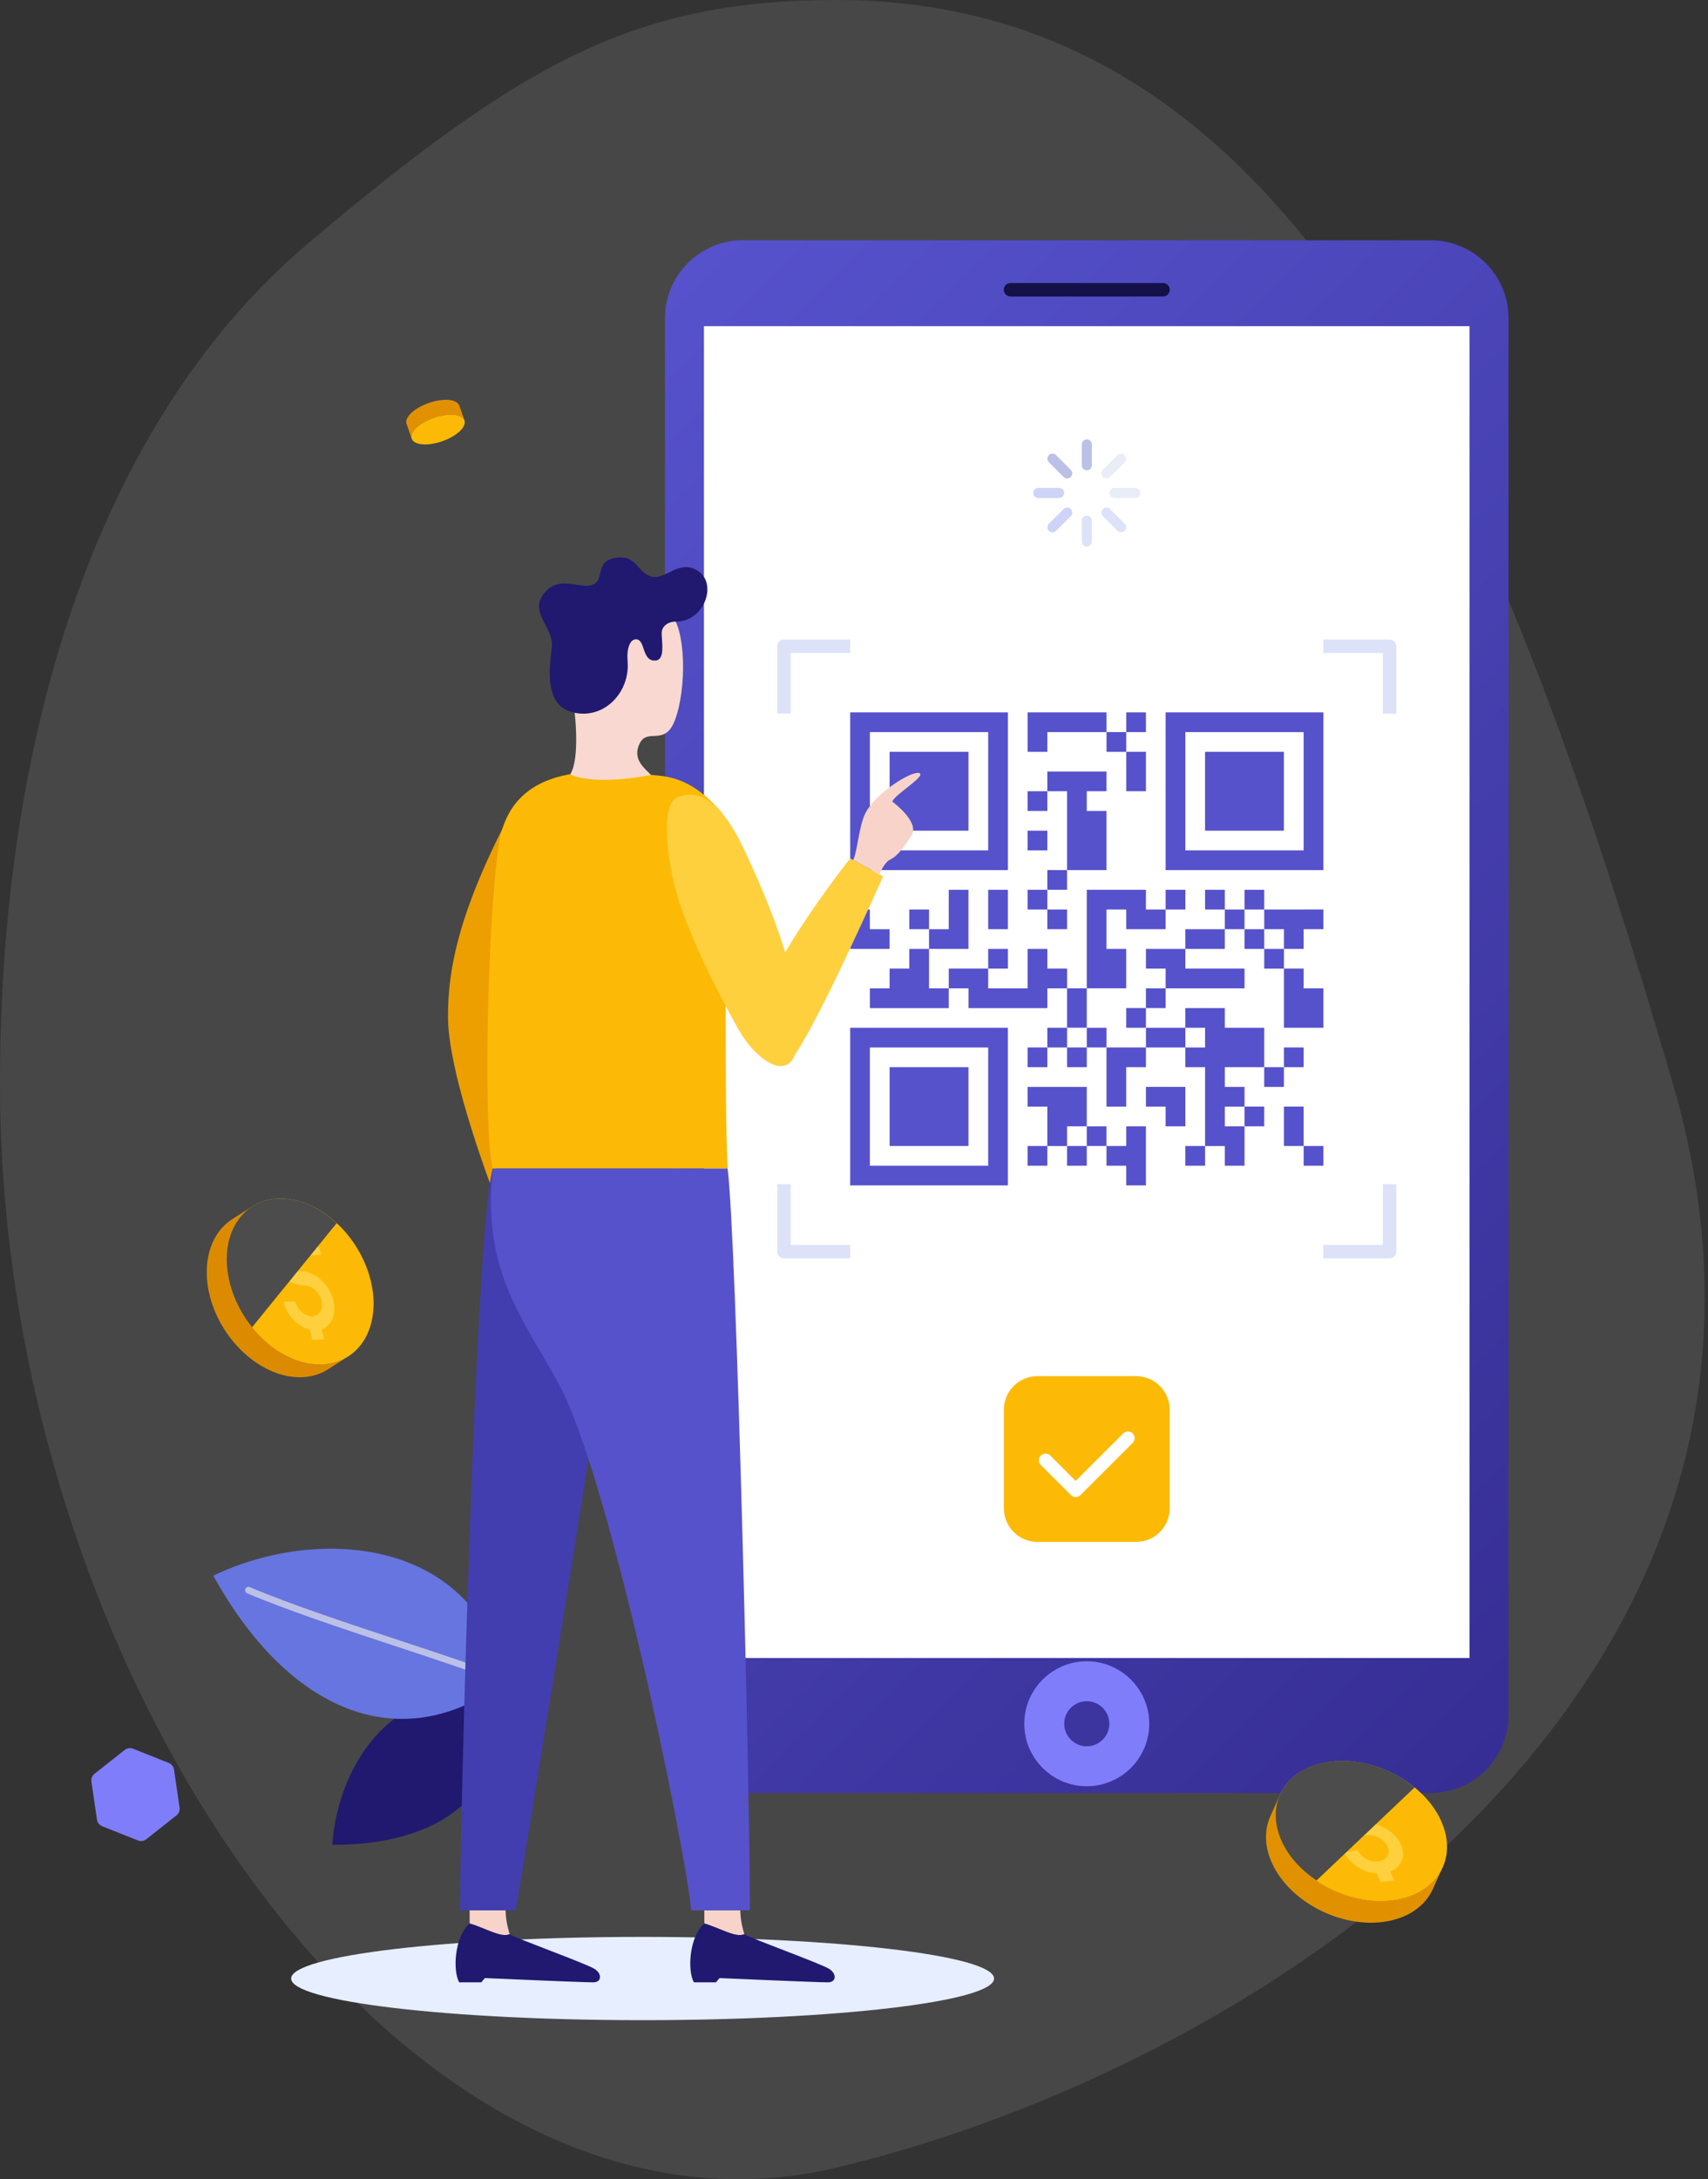 <svg width="385" height="491" viewBox="0 0 385 491" fill="none" xmlns="http://www.w3.org/2000/svg">
<rect x="0" y="0" width="385" height="491" fill="#333333" stroke="none"/>
<path opacity="0.1" d="M-1.16051e-05 244.196C-1.16051e-05 379.062 92.064 511.33 188.545 488.392C285.027 465.455 416.499 378.998 377.091 244.196C337.682 109.394 292.676 0 188.545 0C143.467 0 118.223 13.707 69.643 54.67C21.063 95.632 -1.16051e-05 167.715 -1.16051e-05 244.196Z" fill="white"/>
<g clip-path="url(#clip0_7_1637)">
<g style="mix-blend-mode:multiply">
<path d="M65.628 445.786C65.628 440.604 101.098 436.405 144.849 436.405C188.6 436.405 224.07 440.604 224.07 445.786C224.07 450.967 188.603 455.166 144.849 455.166C101.095 455.166 65.628 450.967 65.628 445.786Z" fill="#E7EEFF"/>
</g>
<path d="M111.77 383.666C114.5 404.08 99.187 415.794 74.913 415.643C76.133 396.728 90.269 376.937 111.77 383.666Z" fill="#20196F"/>
<path d="M113.99 378.803C90.287 396.504 64.874 385.515 48.081 355.004C72.668 343.302 107.388 347.161 113.99 378.803Z" fill="#6775E0"/>
<path d="M113.989 379.559C113.89 379.559 113.789 379.539 113.691 379.499C108.526 377.293 99.527 374.325 89.998 371.181C78.408 367.36 65.275 363.027 55.72 358.994C55.334 358.833 55.155 358.386 55.316 358.002C55.48 357.619 55.925 357.437 56.309 357.601C65.808 361.609 78.911 365.932 90.473 369.745C100.032 372.899 109.061 375.875 114.284 378.106C114.668 378.27 114.848 378.714 114.683 379.1C114.56 379.388 114.279 379.559 113.986 379.559H113.989Z" fill="#BBC0E6"/>
<path d="M167.461 54.132H322.473C332.166 54.132 340.036 61.996 340.036 71.682V386.437C340.036 396.122 332.166 403.986 322.473 403.986H167.461C157.767 403.986 149.898 396.122 149.898 386.437V71.682C149.898 61.996 157.767 54.132 167.461 54.132Z" fill="url(#paint0_linear_7_1637)"/>
<path d="M331.254 73.491H158.679V373.561H331.254V73.491Z" fill="white"/>
<path d="M262.16 66.804H227.776C226.94 66.804 226.261 66.125 226.261 65.289C226.261 64.454 226.94 63.775 227.776 63.775H262.16C262.996 63.775 263.675 64.454 263.675 65.289C263.675 66.125 262.996 66.804 262.16 66.804Z" fill="#131147"/>
<path d="M235.386 388.382C235.386 383.093 239.677 378.805 244.968 378.805C250.259 378.805 254.553 383.093 254.553 388.382C254.553 393.672 250.262 397.957 244.968 397.957C239.674 397.957 235.386 393.669 235.386 388.382Z" stroke="#807DFB" stroke-width="9" stroke-linecap="round" stroke-linejoin="round"/>
<path d="M178.233 160.795H175.202V145.602C175.202 144.767 175.882 144.088 176.718 144.088H191.639V147.117H178.233V160.795Z" fill="#DDE2F8"/>
<path d="M314.735 160.795H311.705V147.117H298.296V144.088H313.22C314.056 144.088 314.735 144.767 314.735 145.602V160.795Z" fill="#DDE2F8"/>
<path d="M191.639 283.516H176.718C175.882 283.516 175.202 282.837 175.202 282.002V266.809H178.233V280.487H191.639V283.516Z" fill="#DDE2F8"/>
<path d="M313.22 283.516H298.296V280.487H311.705V266.809H314.735V282.002C314.735 282.837 314.056 283.516 313.22 283.516Z" fill="#DDE2F8"/>
<path d="M227.194 160.513H191.641V196.038H227.194V160.513ZM222.749 191.597H196.083V164.952H222.749V191.597ZM218.304 169.393H200.526V187.158H218.304V169.393ZM298.298 160.513H262.744V196.038H298.298V160.513ZM293.852 191.597H267.187V164.952H293.852V191.597ZM289.407 169.393H271.63V187.158H289.407V169.393ZM191.636 267.09H227.189V231.564H191.636V267.09ZM196.081 236.006H222.746V262.651H196.081V236.006ZM200.526 258.209H218.304V240.445H200.526V258.209ZM227.191 209.361V200.48H222.746V209.361H227.191ZM236.079 209.361H240.524V204.919H236.079V200.48H231.634V204.922H236.079V209.361ZM218.301 200.477H213.856V209.358H209.411V204.919H204.966V209.361H209.411V213.8H218.299V200.477H218.301ZM209.414 213.8H204.968V218.242H200.523V222.683H196.078V227.125H200.523H209.411H213.856V222.683H209.411V213.8H209.414ZM200.526 209.361H196.081V204.919H191.636V213.8H200.523V209.358L200.526 209.361ZM249.412 182.716H244.967V178.274H249.412V173.833H236.079V178.274H240.524V196.038H249.412V182.716ZM231.634 182.716H236.079V178.274H231.634V182.716ZM236.079 187.158H231.634V191.599H236.079V187.158ZM240.524 196.038H236.079V200.48H240.524V196.038ZM284.965 253.767V249.326H280.52V253.767H284.965ZM289.41 244.887V240.445H284.965V244.887H289.41ZM293.855 236.003H289.41V240.445H293.855V236.003ZM289.41 249.326V258.206H293.855V249.326H289.41ZM293.855 262.648H298.3V258.206H293.855V262.648ZM267.19 262.648H271.635V258.206H267.19V262.648ZM267.19 253.767V249.326V244.884H258.302V249.326H262.744V253.767H267.19ZM253.857 258.209H249.412V262.651H253.857V267.092H258.302V253.77H253.857V258.212V258.209ZM244.969 253.767V258.206H240.524V262.648H244.969V258.209H249.414V253.767H244.969ZM244.969 253.767V244.887H240.524H236.079H231.634V249.328H236.079V258.209H231.634V262.651H236.079V258.212H240.524V253.772H244.969V253.767ZM231.636 240.445H236.082V236.003H231.636V240.445ZM236.082 231.564V236.006H240.527V231.564H236.082ZM236.082 218.239V218.242V213.8H231.636V218.242V222.683H222.749V218.242H213.861V222.683H218.306V227.125H236.084V222.681H240.529V218.239H236.084H236.082ZM253.859 222.681V213.8H249.414V204.919H253.859V209.361H262.747V204.919H258.302V200.477H249.414H244.969V222.678H240.524V231.559H244.969V222.678H253.857L253.859 222.681ZM244.972 231.562V236.003H249.417V231.562H244.972ZM244.972 240.445V236.003H240.527V240.445H244.972ZM253.859 236.001H249.414V249.323H253.859V240.445H258.304V236.003H253.859V236.001ZM253.859 227.122V231.564H258.304V227.122H253.859ZM262.747 222.681H258.302V227.122H262.747V222.681ZM227.194 213.8H222.749V218.242H227.194V213.8ZM280.525 218.242H267.192V213.8H258.304V218.242H262.749V222.683H280.527V218.242H280.525ZM267.192 200.477H262.747V204.919H267.192V200.477ZM276.08 209.361H267.192V213.802H276.08V209.361ZM276.08 204.919V209.361H280.525V204.919H276.08ZM276.08 204.919V200.477H271.635V204.919H276.08ZM280.525 200.477V204.919H284.97V200.477H280.525ZM280.525 209.361V213.802H284.97V209.361H280.525ZM293.857 222.683V218.242H289.412V231.564H298.3V222.683H293.855H293.857ZM280.525 231.564H276.08V236.006V227.125H267.192V231.567H258.304V236.008H267.192V231.567H271.635V236.008H267.192V240.45H271.637V258.214H276.082V262.656H280.527V253.775H276.082V249.333H280.527V244.892H276.082V240.45H284.97V231.569H280.525V231.564ZM293.857 213.8V204.919H289.415H284.97V209.361H289.412V213.802H284.97V218.244H289.415V213.802H293.857V213.8ZM298.303 209.356V204.914H293.857V209.356H298.303ZM253.862 169.391V164.949H249.417V169.391H253.862ZM258.307 160.51H253.862V164.952H258.307V160.51ZM258.307 178.274V169.393H253.862V178.274H258.307ZM236.087 164.952H249.419V160.51H231.641V169.391H236.087V164.949V164.952Z" fill="#5652CC"/>
<path d="M244.976 105.963C244.349 105.963 243.839 105.456 243.839 104.828V100.139C243.839 99.51 244.349 99.003 244.976 99.003C245.602 99.003 246.112 99.51 246.112 100.139V104.828C246.112 105.456 245.602 105.963 244.976 105.963Z" fill="#BBC0E6"/>
<path d="M240.556 107.793C240.265 107.793 239.975 107.682 239.753 107.46L236.434 104.144C235.99 103.7 235.99 102.98 236.434 102.539C236.879 102.095 237.598 102.095 238.04 102.539L241.359 105.855C241.804 106.299 241.804 107.018 241.359 107.46C241.137 107.682 240.846 107.793 240.556 107.793Z" fill="#BBC0E6"/>
<path d="M238.727 112.209H234.034C233.408 112.209 232.898 111.702 232.898 111.074C232.898 110.445 233.408 109.938 234.034 109.938H238.727C239.353 109.938 239.863 110.445 239.863 111.074C239.863 111.702 239.353 112.209 238.727 112.209Z" fill="#CED3F8"/>
<path d="M237.237 119.942C236.947 119.942 236.656 119.831 236.434 119.609C235.99 119.165 235.99 118.445 236.434 118.004L239.753 114.688C240.197 114.243 240.917 114.243 241.359 114.688C241.804 115.132 241.804 115.851 241.359 116.293L238.04 119.609C237.818 119.831 237.528 119.942 237.237 119.942Z" fill="#CED3F8"/>
<path d="M244.976 123.142C244.349 123.142 243.839 122.635 243.839 122.006V117.317C243.839 116.689 244.349 116.182 244.976 116.182C245.602 116.182 246.112 116.689 246.112 117.317V122.006C246.112 122.635 245.602 123.142 244.976 123.142Z" fill="#DDE2F8"/>
<path d="M252.716 119.939C252.426 119.939 252.135 119.828 251.913 119.606L248.594 116.29C248.15 115.846 248.15 115.127 248.594 114.685C249.039 114.241 249.759 114.241 250.201 114.685L253.519 118.001C253.964 118.445 253.964 119.164 253.519 119.606C253.297 119.828 253.006 119.939 252.716 119.939Z" fill="#DDE2F8"/>
<path d="M255.918 112.207H251.226C250.599 112.207 250.089 111.7 250.089 111.071C250.089 110.443 250.599 109.936 251.226 109.936H255.918C256.544 109.936 257.055 110.443 257.055 111.071C257.055 111.7 256.544 112.207 255.918 112.207Z" fill="#E9EDF7"/>
<path d="M249.397 107.793C249.107 107.793 248.816 107.682 248.594 107.46C248.15 107.016 248.15 106.296 248.594 105.855L251.913 102.539C252.357 102.095 253.077 102.095 253.519 102.539C253.964 102.983 253.964 103.702 253.519 104.144L250.201 107.46C249.978 107.682 249.688 107.793 249.397 107.793Z" fill="#E9EDF7"/>
<path d="M158.761 433.387V430.427H166.858C166.962 433.185 167.477 434.664 167.787 435.81C165.681 436.617 162.602 434.53 158.763 433.387H158.761Z" fill="#F7D3C9"/>
<path d="M158.764 433.387C162.603 434.53 165.684 436.617 167.788 435.809C168.901 436.617 185.323 442.517 186.992 443.66C188.702 444.831 188.452 446.643 186.641 446.643C183.995 446.643 162.193 445.684 162.193 445.684C161.751 446.164 161.393 446.643 161.393 446.643H156.41C154.925 444.069 155.326 436.347 158.764 433.384V433.387Z" fill="#20196F"/>
<path d="M105.862 433.387V430.427H113.96C114.063 433.185 114.578 434.664 114.889 435.81C112.783 436.617 109.704 434.53 105.865 433.387H105.862Z" fill="#F7D3C9"/>
<path d="M105.865 433.387C109.704 434.53 112.785 436.617 114.889 435.809C116.003 436.617 132.425 442.517 134.094 443.66C135.804 444.831 135.554 446.643 133.743 446.643C131.096 446.643 109.295 445.684 109.295 445.684C108.853 446.164 108.494 446.643 108.494 446.643H103.511C102.026 444.069 102.428 436.347 105.865 433.384V433.387Z" fill="#20196F"/>
<path d="M116.264 180.967C103.687 204.311 100.876 218.017 100.987 229.426C101.118 242.804 111.619 269.727 111.619 269.727C112.067 256.778 110.485 202.413 116.264 180.964V180.967Z" fill="#ED9F00"/>
<path d="M164.016 263.284C163.347 250.59 163.68 219.175 163.498 213.686C163.178 203.945 167.863 188.808 162.309 182.645C158.518 178.438 154.452 175.228 148.229 174.728C139.154 173.999 115.236 169.592 112.37 190.746C109.609 211.099 109.051 256.217 111.062 263.284H164.016Z" fill="#FCBA06"/>
<path d="M111.059 263.284C107.038 278.05 103.687 412.542 103.687 430.424H116.254C118.08 419.699 132.234 332.344 135.249 311.9C131.228 291.794 111.059 263.281 111.059 263.281V263.284Z" fill="#423EAF"/>
<path d="M164.016 263.284C166.026 279.39 169.042 404.504 169.042 430.424H155.815C154.027 413.629 137.275 332.791 126.005 311.9C117.949 296.967 108.611 286.689 111.061 263.281H164.016V263.284Z" fill="#5652CC"/>
<path d="M129.121 157.711C129.719 160.56 130.722 171.087 128.547 174.428C130.424 175.614 137.021 176.515 146.722 174.592C145.075 172.878 142.534 170.998 144.161 167.571C145.931 163.841 149.851 168.321 152.137 162.259C154.806 155.188 154.645 141.704 151.111 138.244C147.156 134.37 139.539 129.87 130.315 136.391C122.789 141.709 127.903 151.922 129.121 157.711Z" fill="#F8D8D0"/>
<path d="M147.76 148.825C149.965 148.671 149.154 144.734 149.154 142.602C149.154 141.095 150.634 140.03 152.316 140.055C158.577 140.149 161.759 131.795 157.511 128.772C153.258 125.749 150.041 130.685 147.002 129.951C143.459 129.095 143.711 124.84 138.63 125.716C133.937 126.524 136.455 130.738 133.516 131.773C130.487 132.84 125.585 129.12 122.213 134.291C119.713 138.13 124.519 141.378 124.411 145.421C124.342 147.944 121.845 158.481 128.833 160.427C136.006 162.423 142.06 156.053 141.464 149.002C141.221 146.145 141.986 143.985 143.411 144.04C145.535 144.121 144.611 149.05 147.762 148.825H147.76Z" fill="#20196F"/>
<path d="M199.048 197.447L191.643 193.404C191.643 193.404 183.121 204.109 176.992 214.595C174.322 205.802 170.483 197.313 167.94 191.836C162.381 179.864 157.348 178.022 152.943 179.523C148.705 180.967 150.536 192.715 151.834 198.64C154.112 209.045 162.697 225.348 166.571 232.142C170.003 238.161 176.828 243.559 179.202 237.636C185.407 228.369 199.048 197.447 199.048 197.447Z" fill="#FFD03E"/>
<path d="M192.319 193.775C193.261 191.806 193.597 186.413 194.928 183.501C197.06 178.839 205.634 173.474 207.268 174.211C208.754 174.882 201.583 179.084 201.136 180.611C202.48 181.618 207.233 185.568 205.445 188.25C203.654 190.933 202.424 192.808 200.694 193.641C199.285 194.32 198.217 196.99 198.217 196.99L192.319 193.77V193.775Z" fill="#F7D3C9"/>
<path d="M78.459 305.639L73.945 308.523C72.271 309.593 70.278 310.224 68.033 310.302C59.315 310.608 50.031 302.466 47.336 292.16C45.335 284.508 47.525 277.777 52.352 274.693L56.865 271.809C52.038 274.893 49.849 281.623 51.849 289.275C54.541 299.582 63.828 307.721 72.546 307.418C74.792 307.34 76.784 306.709 78.459 305.639Z" fill="#DC8B00"/>
<path d="M78.472 305.633C85.391 301.214 86.158 290.063 80.185 280.727C74.212 271.391 63.761 267.405 56.843 271.825C49.924 276.244 49.157 287.395 55.13 296.731C61.103 306.067 71.554 310.053 78.472 305.633Z" fill="#FCBA06"/>
<path d="M65.828 273.946L66.483 276.447C69.132 277.078 71.647 279.627 72.463 282.759L69.783 282.853C69.281 280.924 67.548 279.405 65.917 279.463C64.295 279.519 63.379 281.131 63.884 283.059C64.126 283.986 64.662 284.851 65.391 285.492C66.121 286.131 66.95 286.469 67.74 286.441C70.847 286.333 74.155 289.232 75.115 292.904C75.931 296.024 74.784 298.714 72.506 299.506L73.11 301.815L70.43 301.909L69.826 299.6C67.187 298.979 64.669 296.42 63.856 293.298L66.535 293.205C67.036 295.123 68.768 296.642 70.392 296.584C72.024 296.526 72.938 294.916 72.435 292.998C71.933 291.07 70.2 289.55 68.569 289.608C67.068 289.661 65.475 289.023 64.081 287.801C62.687 286.58 61.669 284.929 61.204 283.155C60.386 280.026 61.535 277.346 63.803 276.546L63.149 274.045L65.828 273.952V273.946Z" fill="#FFD03E"/>
<g style="mix-blend-mode:screen">
<path d="M75.887 275.594C72.04 272.033 67.338 269.87 62.779 270.029C54.061 270.335 49.158 278.968 51.851 289.275C52.795 292.891 54.563 296.228 56.821 299.039L75.887 275.594Z" fill="#4C4C4C"/>
</g>
<path d="M325.193 420.675L322.993 425.596C321.286 429.419 317.399 432.241 311.951 433.005C302.099 434.388 290.812 428.526 286.794 419.938C284.998 416.099 284.955 412.352 286.337 409.263L288.536 404.342C287.155 407.433 287.198 411.178 288.994 415.019C293.012 423.607 304.299 429.47 314.151 428.087C319.599 427.322 323.486 424.501 325.193 420.677V420.675Z" fill="#E19100"/>
<path d="M325.203 420.73C328.533 413.28 323.025 403.578 312.9 399.058C302.775 394.539 291.867 396.915 288.537 404.365C285.207 411.814 290.715 421.517 300.84 426.036C310.965 430.556 321.872 428.18 325.203 420.73Z" fill="#FCBA06"/>
<path d="M303.563 400.104L304.525 402.217C307.578 402.421 310.66 404.347 311.859 406.984L308.831 407.41C308.094 405.79 305.995 404.68 304.154 404.937C302.31 405.197 301.426 406.726 302.163 408.347C302.522 409.137 303.199 409.831 304.09 410.297C304.972 410.764 305.942 410.954 306.836 410.83C310.349 410.338 314.352 412.458 315.766 415.559C316.966 418.194 315.905 420.702 313.395 421.689L314.284 423.64L311.256 424.067L310.367 422.116C307.321 421.909 304.242 419.983 303.042 417.349L306.071 416.922C306.808 418.542 308.897 419.655 310.74 419.395C312.584 419.135 313.478 417.606 312.741 415.986C311.998 414.358 309.902 413.248 308.058 413.505C306.361 413.742 304.497 413.379 302.813 412.493C301.123 411.597 299.825 410.28 299.138 408.773C297.938 406.138 298.999 403.63 301.499 402.646L300.537 400.533L303.565 400.107L303.563 400.104Z" fill="#FFD03E"/>
<g style="mix-blend-mode:screen">
<path d="M299.578 396.932C289.726 398.315 284.977 406.431 288.993 415.019C290.597 418.449 293.373 421.432 296.744 423.706L318.884 402.714C313.598 398.396 306.261 395.993 299.578 396.932Z" fill="#4C4C4C"/>
</g>
<path d="M92.797 98.831L91.64 95.495C91.464 94.985 91.613 94.359 92.141 93.668C93.555 91.818 97.141 90.215 100.149 90.092C102.031 90.013 103.238 90.531 103.534 91.381L104.69 94.718C104.395 93.867 103.187 93.347 101.306 93.428C98.298 93.554 94.712 95.154 93.297 97.004C92.769 97.696 92.62 98.322 92.797 98.831Z" fill="#E19100"/>
<path d="M96.187 100.124C93.179 100.25 91.885 98.852 93.297 97.004C94.712 95.154 98.298 93.552 101.306 93.428C104.314 93.302 105.602 94.7 104.188 96.55C102.776 98.397 99.195 99.997 96.187 100.124Z" fill="#FCBA06"/>
<path d="M256.071 310.062H233.861C229.672 310.062 226.276 313.456 226.276 317.641V339.834C226.276 344.02 229.672 347.413 233.861 347.413H256.071C260.26 347.413 263.656 344.02 263.656 339.834V317.641C263.656 313.456 260.26 310.062 256.071 310.062Z" fill="#FCBA06"/>
<path d="M242.47 337.318C242.081 337.318 241.695 337.17 241.399 336.874L234.61 330.091C234.019 329.5 234.019 328.541 234.61 327.951C235.201 327.36 236.161 327.36 236.752 327.951L242.47 333.662L253.174 322.966C253.765 322.376 254.724 322.376 255.315 322.966C255.906 323.557 255.906 324.516 255.315 325.106L243.541 336.872C243.245 337.167 242.856 337.316 242.47 337.316V337.318Z" fill="white"/>
<path d="M38.042 397.207L29.985 394.007C29.357 393.757 28.639 393.861 28.109 394.282L21.307 399.655C20.774 400.077 20.507 400.748 20.605 401.417L21.863 409.99C21.962 410.661 22.409 411.226 23.04 411.476L31.097 414.676C31.726 414.926 32.443 414.823 32.973 414.401L39.775 409.028C40.305 408.609 40.573 407.938 40.474 407.267L39.219 398.694C39.12 398.022 38.671 397.457 38.042 397.207Z" fill="#807DFB"/>
</g>
<defs>
<linearGradient id="paint0_linear_7_1637" x1="374.874" y1="358.865" x2="115.262" y2="99.053" gradientUnits="userSpaceOnUse">
<stop stop-color="#362E94"/>
<stop offset="1" stop-color="#5652CC"/>
</linearGradient>
<clipPath id="clip0_7_1637">
<rect width="319.455" height="401.034" fill="white" transform="translate(20.585 54.132)"/>
</clipPath>
</defs>
</svg>
